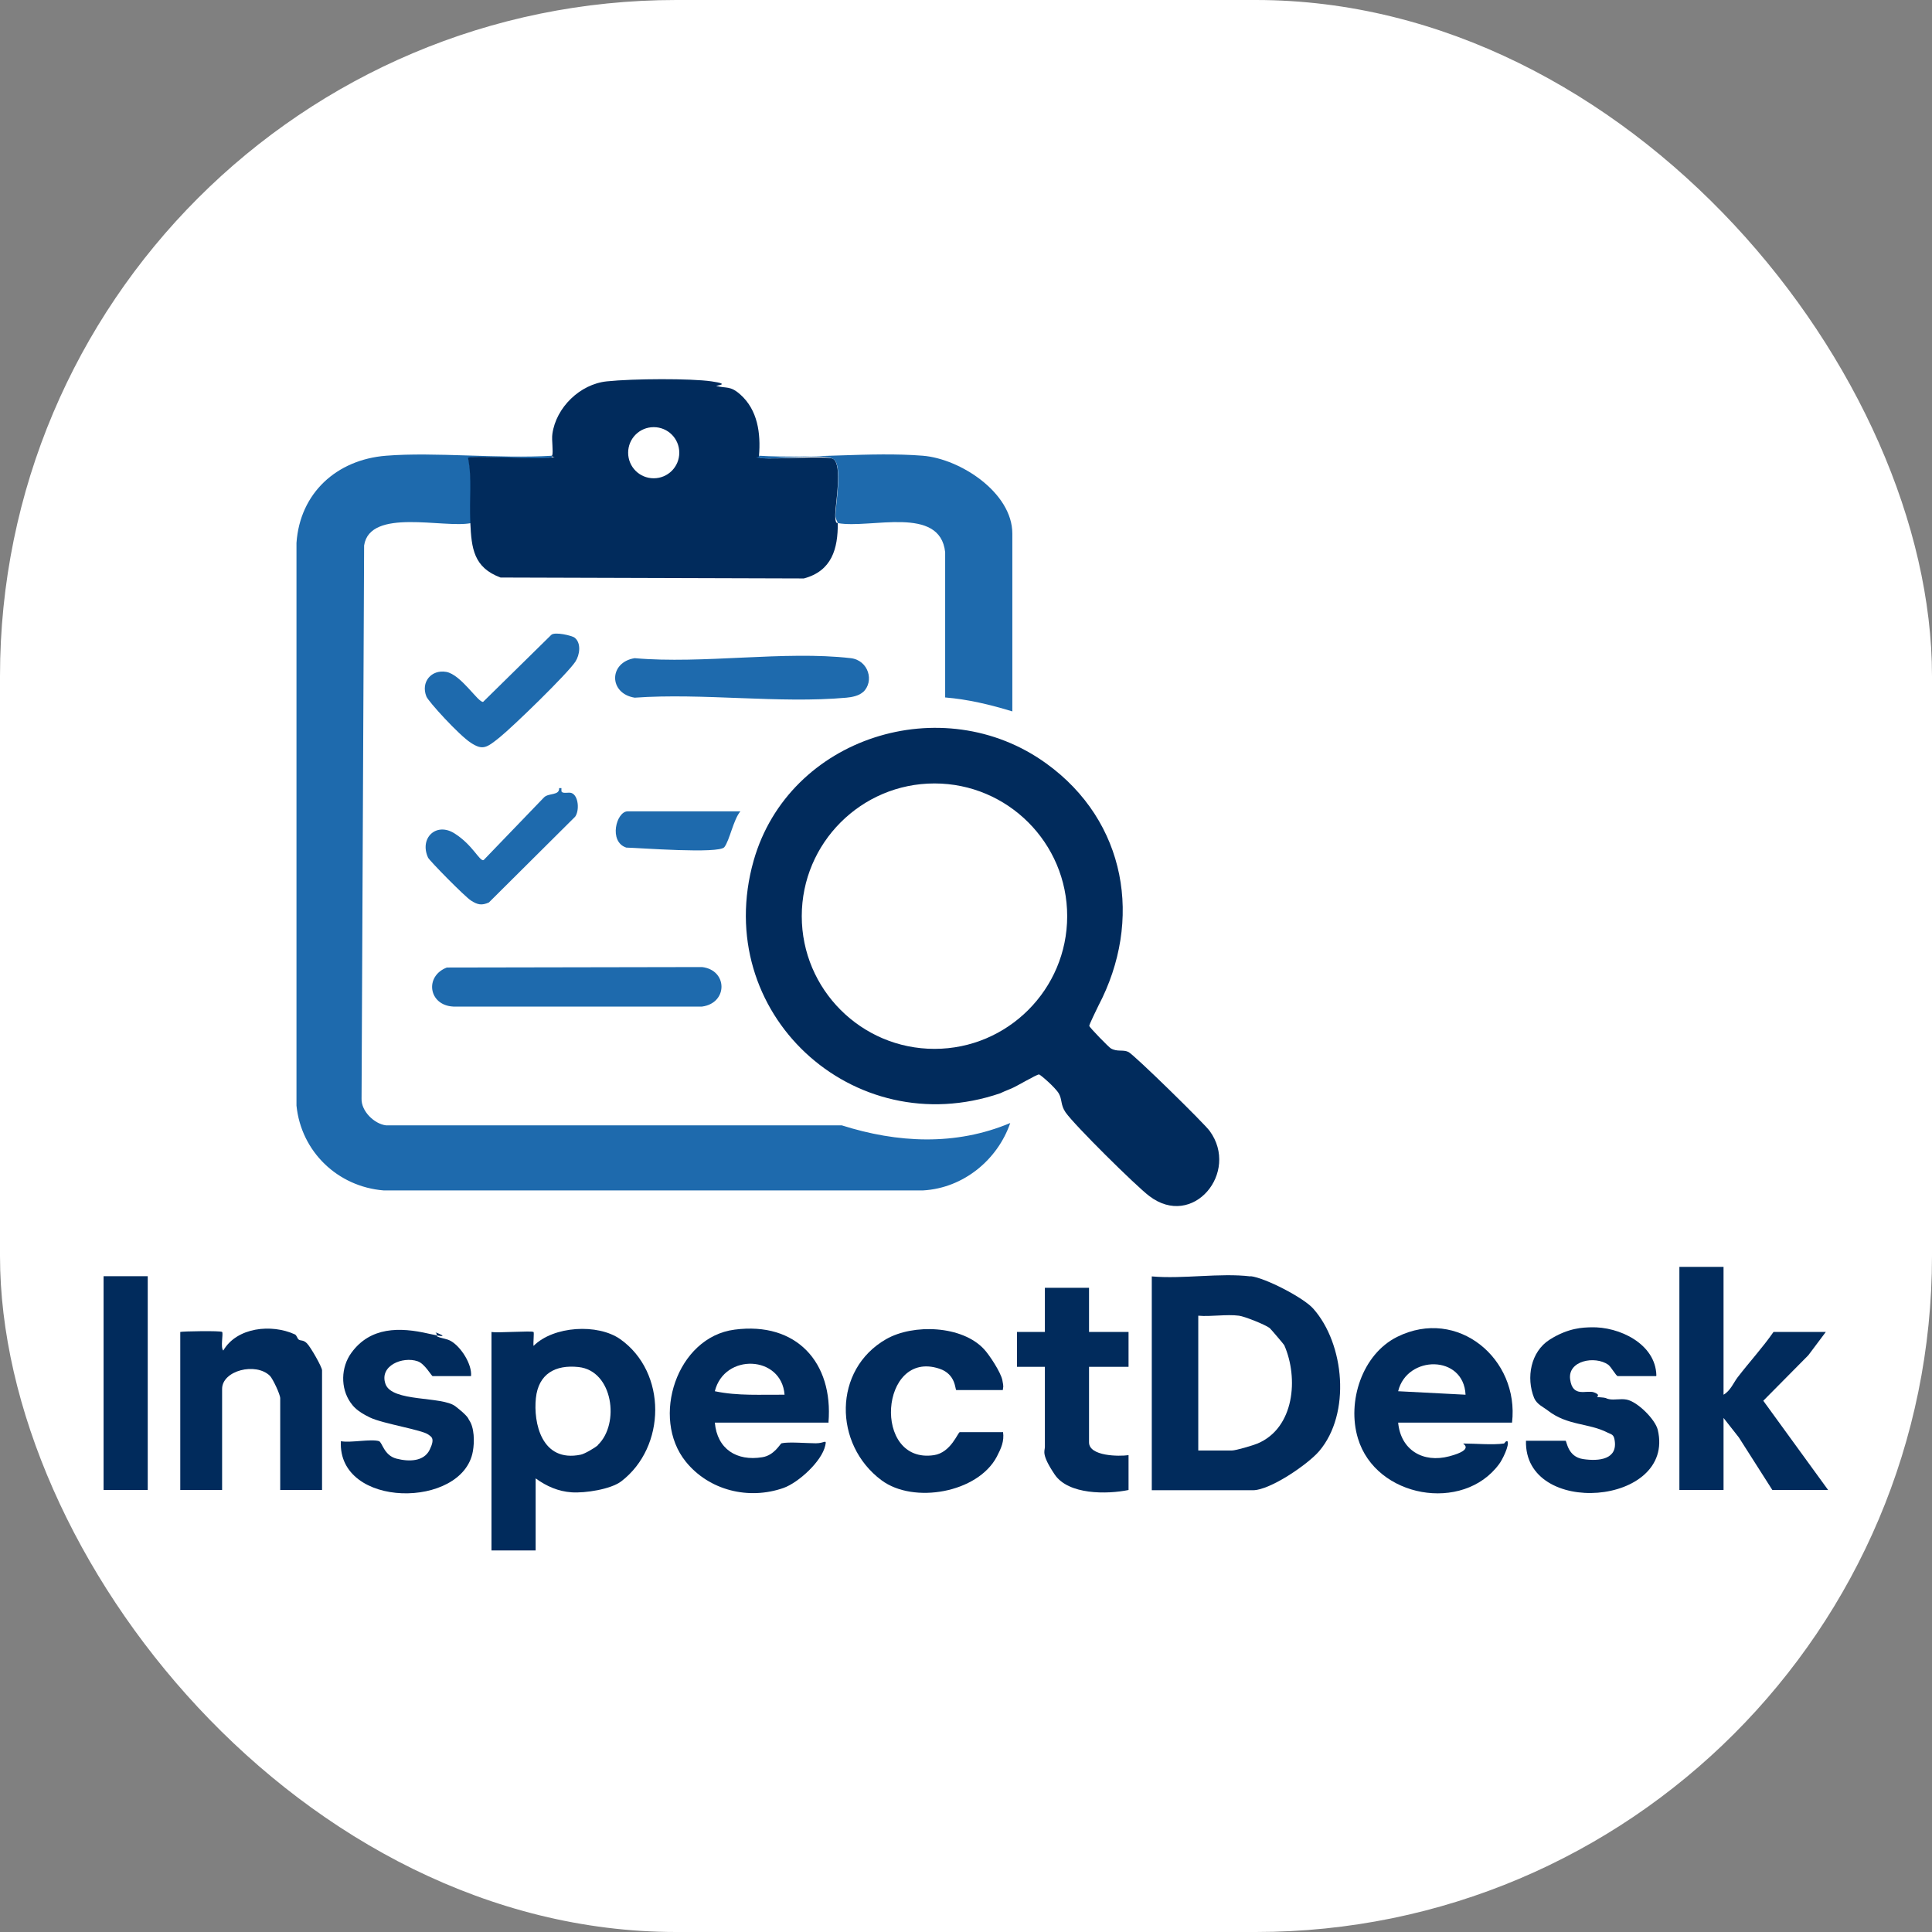 <svg xmlns="http://www.w3.org/2000/svg" version="1.1" xmlns:xlink="http://www.w3.org/1999/xlink" width="1000" height="1000"><rect width="100%" height="100%" fill="#808080" stroke="none"/><g clip-path="url(#SvgjsClipPath1220)"><rect width="1000" height="1000" fill="#ffffff"></rect><g transform="matrix(1.203,0,0,1.203,50,193.783)"><svg xmlns="http://www.w3.org/2000/svg" version="1.1" xmlns:xlink="http://www.w3.org/1999/xlink" width="748" height="509"><svg id="Layer_1" xmlns="http://www.w3.org/2000/svg" version="1.1" viewBox="0 0 748 509">
  <!-- Generator: Adobe Illustrator 29.4.0, SVG Export Plug-In . SVG Version: 2.1.0 Build 152)  -->
  <defs>
    <style>
      .st0 {
        fill: #012b5c;
      }

      .st1 {
        fill: #1e6aad;
      }
    </style>
  <clipPath id="SvgjsClipPath1220"><rect width="1000" height="1000" x="0" y="0" rx="350" ry="350"></rect></clipPath></defs>
  <path class="st0" d="M700,384v55c2.9-1.6,4.4-5.3,6-7.4,5.3-6.9,10.7-12.7,15.5-19.6h22.5l-7.5,10-19.4,19.6,27.9,38.4h-24l-14.4-22.6-6.6-8.4v31h-19v-96h19Z"></path>
  <path class="st0" d="M605.5,460c.3,0,.7-1.2,1.5-1,1.1,1.5-2.3,8.3-3.6,9.9-15.5,21-53,14.5-60.7-11.1-4.8-15.8,1.8-36.2,16.9-43.7,26-12.9,52.6,9.5,49.4,36.9h-49c1.1,11.8,10.7,17.5,22,14.5s5.5-5.5,6-5.5c5.2,0,12.6.7,17.5,0ZM589,439c-.8-17.3-25.2-17.1-29-1.5l29,1.5Z"></path>
  <path class="st0" d="M671,431h-16.5c-.7,0-2.8-3.9-4.1-4.9-5.7-4-17.5-1.8-16.4,6.3s7.1,4.4,10.3,5.6.8,1.9,1.4,2c5.1.4,2.8.4,5,.9s5-.3,7.6.2c4.7.9,12.3,8.5,13.4,13,7.8,32.7-57.6,37.9-56.7,4.7h17c.6,0,.8,6.9,7.6,7.9s15.1.2,13.5-8.4c-.4-2.2-1.3-2.2-3-3-8.2-4.2-17.2-2.9-25.7-9.5-1.9-1.5-4.7-2.6-5.9-5.4-3.5-8.7-1.5-19.9,6.7-25.1s14.6-5.2,17.7-5.3c12.2-.4,27.9,7.1,28.2,20.7Z"></path>
  <path class="st0" d="M496.5,388c6.3.7,22.9,9.3,27,14,13.4,15.1,16.3,45.1,2.5,61.3-4.9,5.7-21.1,16.8-28.5,16.8h-43.5v-92c13.4,1.2,29.4-1.6,42.5,0ZM491.5,405c-5.4-.7-12,.5-17.5,0v58h14.5c1.7,0,9.1-2.2,11-3,15.9-6.7,17.7-28.2,11.5-42.3-.2-.4-5.9-7.1-6.3-7.4-2-1.5-10.8-5-13.2-5.3Z"></path>
  <path class="st0" d="M427,393v19h17v15h-17v32.5c0,6,12.9,6.1,17,5.5v15c-9.3,1.9-25.9,2.1-31.8-6.7s-4.2-10-4.2-11.8v-34.5h-12v-15h12v-19h19Z"></path>
  <path class="st0" d="M390,455c.6,4.1-.9,7.2-2.7,10.7-8.2,15.5-35.8,20.4-49.6,10.1-20.7-15.4-20.9-47.6,2-60.7,11.7-6.7,32.8-5.9,42.2,4.4,2.3,2.5,7.1,9.8,7.8,13.2s.3,2.8.2,4.3h-20c-.6,0,0-6.8-7.3-9.2-25.6-8.5-29,41.2-2.3,37.2,7.3-1.1,10.3-9.9,11.1-9.9h18.5Z"></path>
  <path class="st0" d="M315,451h-49c1,11.4,9.4,16.7,20.4,14.9,5.2-.8,7.7-5.8,8.3-6,3-.7,11,0,14.8,0s4.7-2,4,1c-1.5,6.8-11.5,15.9-17.9,18.2-15,5.3-32.1,1.1-42.1-11.3-15.2-18.8-3.9-53.6,21-56.8,26.6-3.5,42.5,14.1,40.4,39.9ZM296,439c-1.3-17-25.9-18-30-1.5,9.9,2.1,20,1.4,30,1.5Z"></path>
  <path class="st0" d="M188,412c.3.3-.2,4.8,0,6,8.6-8.6,27.6-9.7,37.3-2.9,20.2,14.3,19.8,46.4.4,61.2-4.5,3.4-15.5,5.1-21.3,4.7s-10.8-2.6-15.5-6v31h-19v-94c2.6.5,17.4-.6,18,0ZM215.7,460.6c9.5-9.1,6.5-31.9-8.3-33.5-10-1.1-17.3,2.9-18.4,13.4s2.4,27.8,19.3,24.3c1.6-.3,6.1-2.9,7.4-4.1Z"></path>
  <path class="st0" d="M121.5,459c1.4.4,2.1,6.1,7.5,7.5s11.8,1.3,14.3-3.8.6-5.6-.5-6.5c-2.7-2.1-19.6-4.7-25.2-7.4s-7.2-4.8-8.4-6.5c-4.3-6.2-4.1-15.1.4-21.3,8.2-11.3,20.9-11.1,33.1-8.3s2.3-.9,3.1-.5.3,1.6.9,1.8c2,.9,3.9.8,5.9,2,4.2,2.5,9,9.9,8.5,15h-16.5c-.5,0-3.4-5.4-6.5-6.4-6.4-2.2-16.6,1.9-13.8,9.8s24.3,5.1,30.1,9.6,5.5,5.4,5.8,5.8c2.4,3.3,2.4,9.6,1.7,13.5-4.3,24.9-58.3,24.8-56.8-4.3,4.3.8,12.9-1.1,16.5,0Z"></path>
  <path class="st0" d="M36,412c.9-.3,17.4-.6,18,0s-.8,6.7.5,8c5.9-10.1,20.8-11.5,30.7-7,1,.4,1.1,1.9,1.8,2.3.9.6,1.9,0,3.5,1.6s6.5,10.2,6.5,11.6v51.5h-18v-39.5c0-1.6-3.1-8.2-4.4-9.6-6.1-6-20.6-2.3-20.6,5.6v43.5h-18v-68Z"></path>
  <rect class="st0" x="3" y="388" width="19" height="92"></rect>
  <g>
    <path class="st1" d="M196,35c-.3,1-.4.9-1.4,1-5.1.7-33.3-1.2-34.6,0,1.8,9.2.6,18.7,1,28-11.7,2.3-43.4-6.7-45.9,9.6l-1.1,238c-.2,5.4,5.5,10.9,10.5,11.5h196.1c23.9,7.6,49,8.9,72.5-1-5.4,15.7-20,28-37.5,29H123.5c-19.8-1.6-35.5-16.7-37.5-36.5V72.5c1.5-21.5,17.3-35.8,38.5-37.5s48.3,1.4,71.5,0Z"></path>
    <path class="st0" d="M196,35c.6-1.8-.3-6.7.1-9.4,1.6-11.4,11.9-21.4,23.4-22.6s36.1-1.3,45.1,0,1.3,1.8,2.1,2c4.3,1.1,5.9-.2,10.2,3.6,7.6,6.7,8.9,16.9,8.1,26.4,0,1,.6.9,1.4,1,5.3.7,28.3-1.2,30.6.4,4,2.8.8,19.6.8,24.1s1.1,3.2,1.1,3.4c.1,11.2-2.6,20.7-14.6,23.9l-130.5-.4c-11.6-4.3-12.5-12.6-13-23.5s.8-18.8-1-28c1.2-1.2,29.4.7,34.6,0s1.1,0,1.4-1ZM250.7,33.7c0-6.1-4.9-11-11-11s-11,4.9-11,11,4.9,11,11,11,11-4.9,11-11Z"></path>
    <path class="st1" d="M285,35c22.9,1.4,47.9-1.8,70.5,0,16.1,1.3,38.5,15.9,38.5,33.5v76.5c-9.5-2.9-19.1-5.2-28.9-6v-62.5c-2.2-20.3-32.1-10-46.1-12.5,0-.2-1.1-1.6-1.1-3.4,0-4.5,3.2-21.3-.8-24.1s-25.3.3-30.6-.4-1.5,0-1.4-1Z"></path>
    <path class="st1" d="M150.7,255.2l109.8-.2c11.1,1.3,11.2,15.5,0,17h-107c-10.7-.5-12.5-13.1-2.8-16.8Z"></path>
    <path class="st1" d="M329.7,136.7c-1.7,1.6-4.8,2.2-7.1,2.4-28.9,2.6-61.8-2.1-91.1,0-11.2-1.8-11.2-15.2,0-17,29.4,2.6,64.4-3.3,93,0,7.6.9,10.3,10,5.2,14.7Z"></path>
    <path class="st1" d="M205.7,113.3c2.9,2.3,2.2,7.4.3,10.3-3.6,5.4-26.7,27.8-32.5,32.5s-7.4,5.7-12.5,2.4-18.3-17.8-19.1-19.9c-2.5-6.2,2.1-11.7,8.5-10.6s13.8,13.3,15.9,12.9l29.3-28.8c1.5-1.5,9,.3,10.1,1.2Z"></path>
    <path class="st1" d="M200.2,179.7c.9.7,2.9,0,4.1.4,3.1,1.1,3.5,7.6,1.6,10.2l-37.1,36.9c-3.1,1.4-4.9,1-7.7-.8s-18-17.3-18.5-18.5c-3.8-8.4,3.5-15.4,11.4-10.4s10.7,12,12.5,11.5l26-27c2-2,6.7-.7,6.5-4h1c0,.5-.1,1.5.2,1.7Z"></path>
    <path class="st1" d="M277,188c-3,3.5-4.6,12.4-6.9,15.4s-36.9.3-42.2.2c-7.7-2.5-4.3-15.6.6-15.6h48.5Z"></path>
  </g>
  <path class="st0" d="M408.6,167.4c34.5,24.9,41.7,67.6,22.4,104.3-.6,1.2-4,8.2-3.9,8.6.1.7,8.5,9.3,9.3,9.7,2.8,1.6,5.1.4,7.5,1.5s32.6,30.7,35,34c13,17.8-7.2,42.4-26,28-5.7-4.3-32.3-30.6-36-36-2.2-3.2-1.4-5.5-2.9-8.1s-7.9-8.1-8.5-8.2c-1.1,0-9.6,5.1-11.8,6s-4.6,1.9-4.9,2.1c-63.4,21.7-124.6-34.7-106.1-100.1,15.2-53.3,81.4-74,125.9-41.8ZM417.6,233.1c0-31.5-25.6-57.1-57.1-57.1s-57.1,25.6-57.1,57.1,25.6,57.1,57.1,57.1,57.1-25.6,57.1-57.1Z"></path>
</svg></svg></g></g></svg>